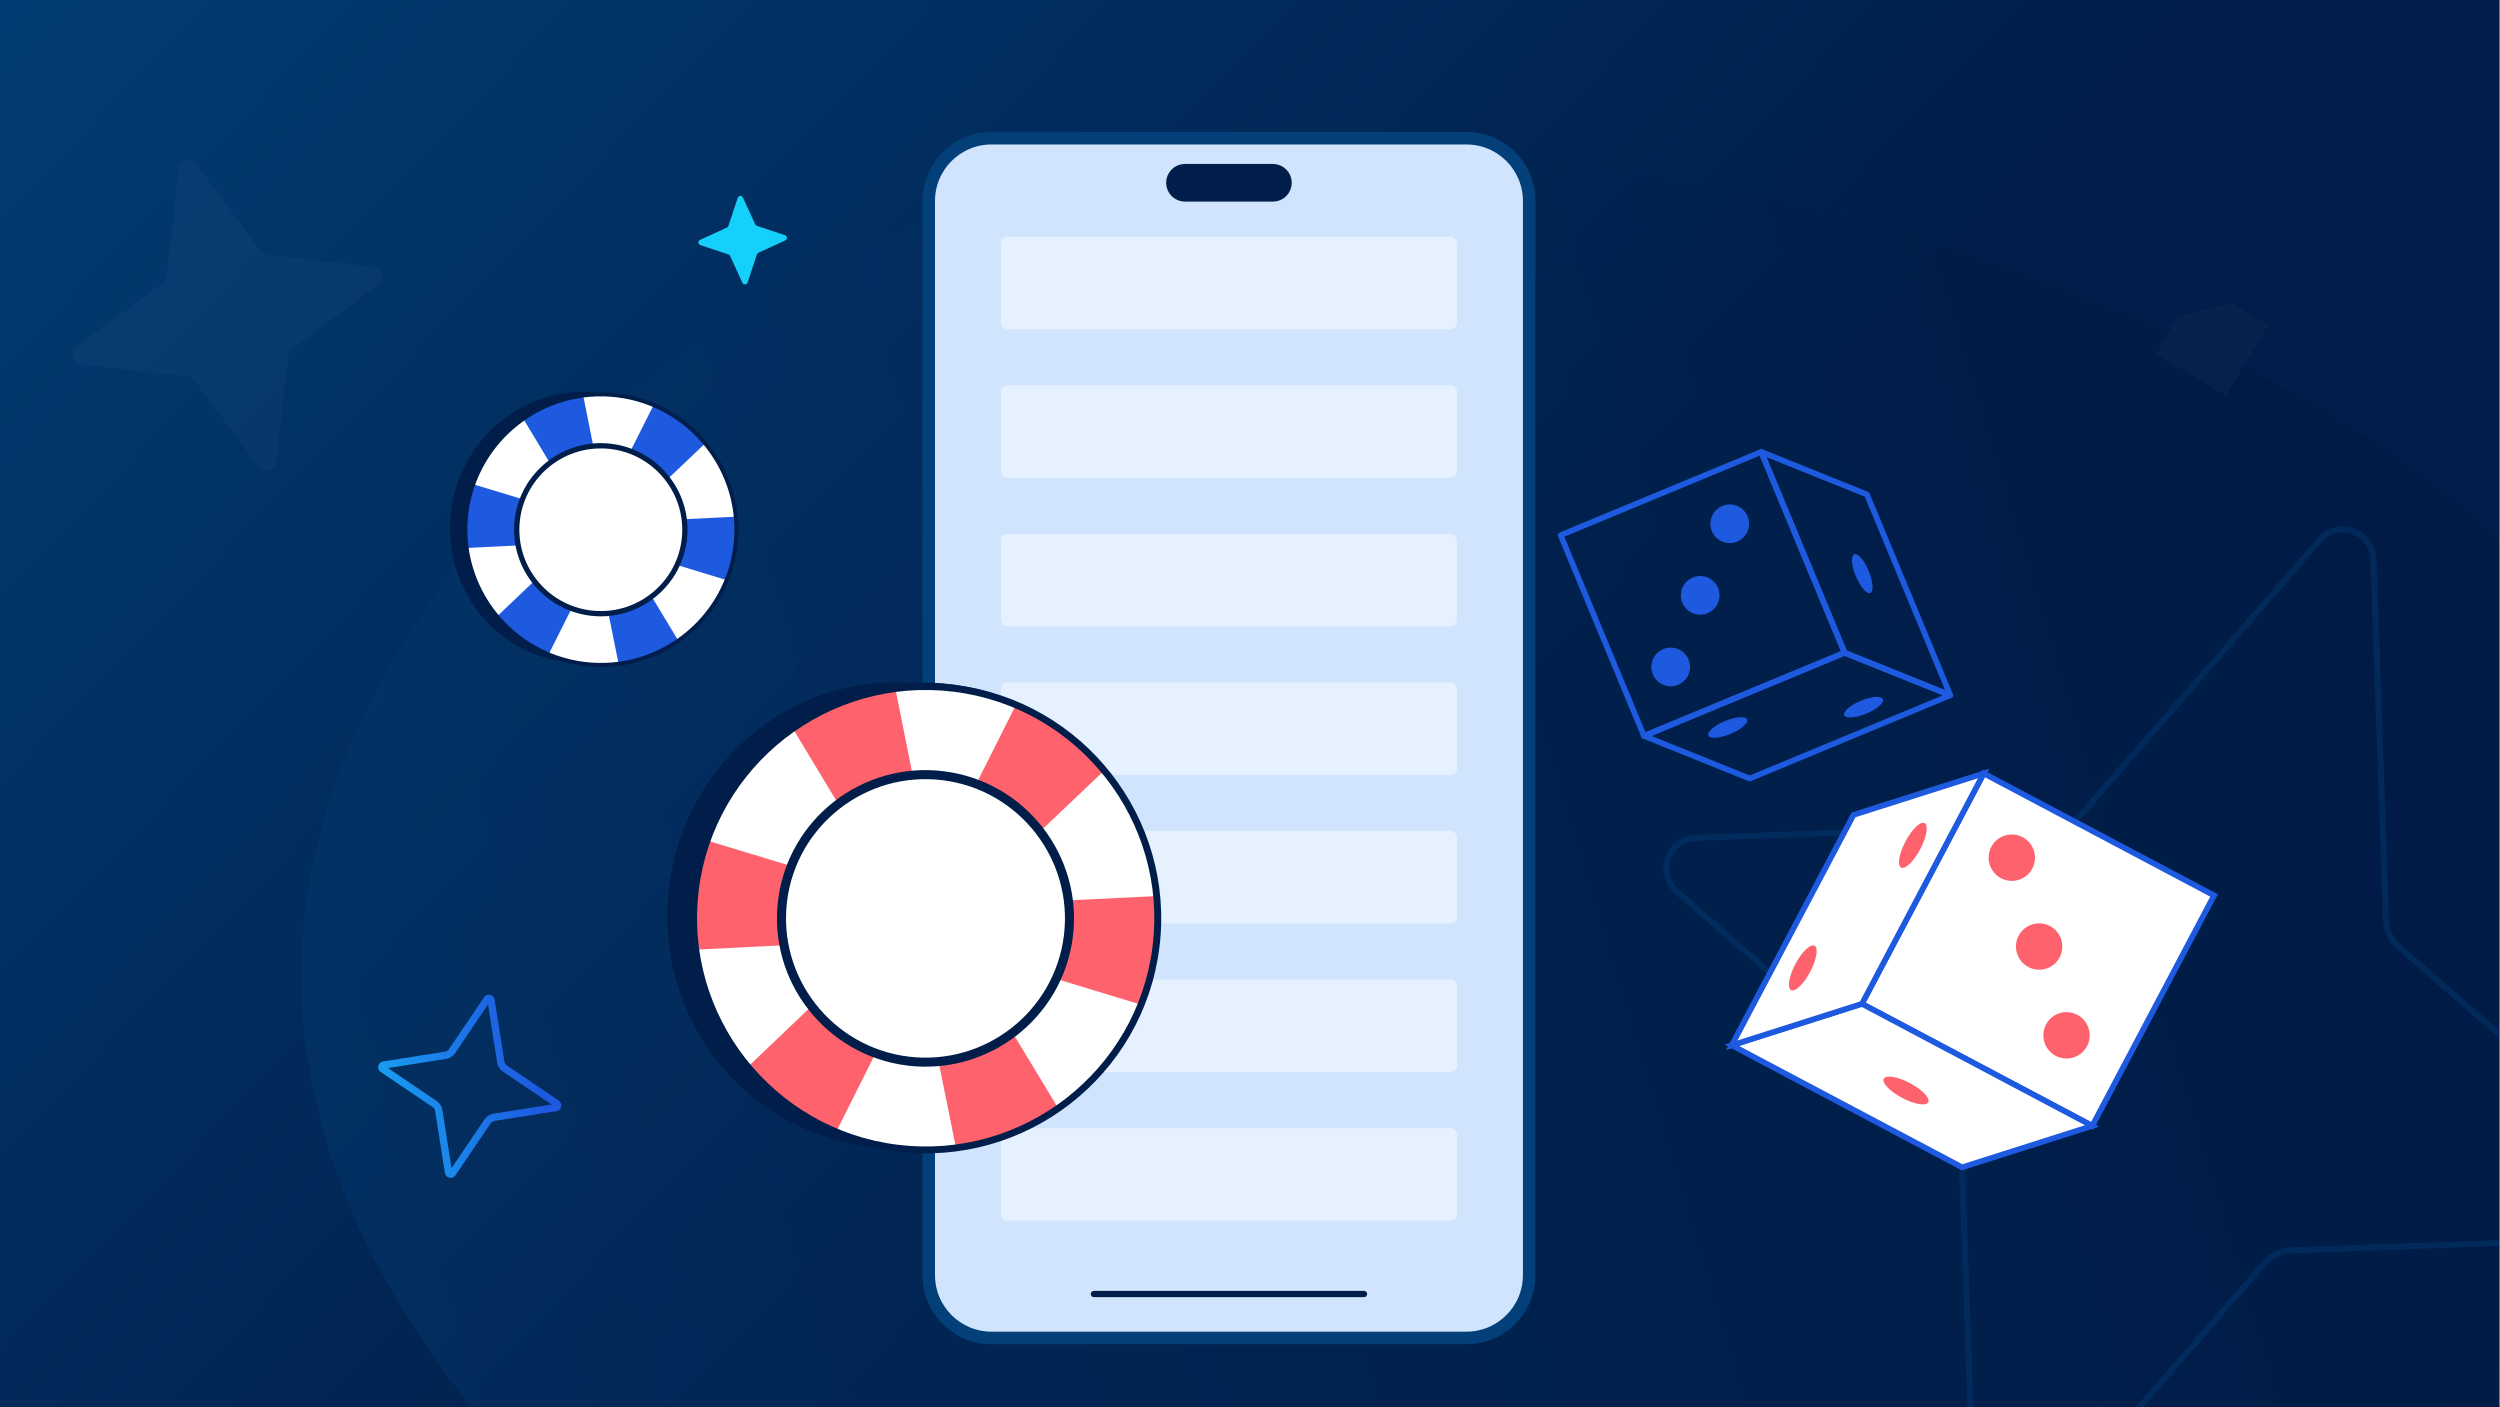 <svg width="398" height="224" viewBox="0 0 398 224" fill="none" xmlns="http://www.w3.org/2000/svg">
<rect x="0" y="0" width="398" height="224" fill="#808080" stroke="none"/>
<g clip-path="url(#clip0_11328_4638)">
<g clip-path="url(#clip1_11328_4638)">
<rect width="398" height="224" transform="translate(-0.148)" fill="url(#paint0_linear_11328_4638)"/>
<path d="M429.77 237.472C379.55 373.95 248.165 342.654 188.749 309.947C39.648 230.647 20.343 151.573 78.093 83.28C159.73 -5.988 273.746 27.295 314.706 40.777C432.62 79.589 459.376 157.013 429.77 237.472Z" fill="url(#paint1_linear_11328_4638)" fill-opacity="0.3"/>
<path opacity="0.41" fill-rule="evenodd" clip-rule="evenodd" d="M360.203 200.733C361.368 199.418 363.006 198.629 364.731 198.576C364.732 198.576 364.733 198.576 364.734 198.576L422.155 196.562C422.156 196.562 422.156 196.562 422.157 196.562C426.152 196.4 427.864 191.458 424.886 188.858C424.885 188.858 424.886 188.858 424.886 188.858L381.535 151.058C380.222 149.891 379.435 148.25 379.382 146.521C379.382 146.52 379.382 146.52 379.382 146.519L377.371 89.001C377.371 89.001 377.371 89 377.371 88.999C377.21 84.998 372.276 83.283 369.681 86.266C369.68 86.266 369.681 86.266 369.681 86.266L331.944 129.689C330.778 131.005 329.14 131.794 327.414 131.847C327.414 131.847 327.413 131.847 327.412 131.847L269.991 133.861C269.99 133.861 269.989 133.861 269.988 133.861C265.994 134.023 264.283 138.964 267.261 141.564C267.261 141.564 267.261 141.564 267.261 141.564L310.611 179.364C311.924 180.531 312.711 182.172 312.765 183.9C312.765 183.901 312.765 183.902 312.765 183.903L314.775 241.421C314.775 241.422 314.775 241.423 314.775 241.424C314.937 245.425 319.87 247.139 322.466 244.156C322.466 244.156 322.466 244.156 322.466 244.156L360.203 200.733ZM323.187 244.785L360.918 201.369C361.916 200.243 363.309 199.577 364.763 199.533L422.193 197.519C427.055 197.325 429.145 191.305 425.514 188.136L382.17 150.341C381.046 149.342 380.382 147.946 380.338 146.49L378.327 88.963C378.133 84.093 372.124 82 368.959 85.637L331.228 129.054C330.231 130.18 328.837 130.845 327.383 130.889L269.953 132.903C265.091 133.098 263.001 139.117 266.633 142.287L309.976 180.081C311.1 181.08 311.765 182.476 311.809 183.932L313.819 241.459C314.013 246.329 320.023 248.423 323.187 244.785Z" fill="#033F78"/>
<path opacity="0.03" d="M343.231 56.363L354.418 62.997L361.048 51.736L355.112 48.219L346.735 50.387L343.231 56.363Z" fill="#D1E4FD"/>
</g>
<path fill-rule="evenodd" clip-rule="evenodd" d="M70.424 176.687C70.33 176.126 70.014 175.615 69.53 175.289C69.529 175.288 69.528 175.288 69.527 175.287L61.765 170.034L71.04 168.572C71.6 168.478 72.112 168.163 72.437 167.678C72.438 167.677 72.439 167.676 72.439 167.675L77.693 159.913L79.154 169.188C79.248 169.749 79.564 170.26 80.048 170.585C80.049 170.586 80.05 170.587 80.051 170.588L87.813 175.841L78.538 177.303C77.978 177.396 77.467 177.712 77.141 178.196C77.14 178.197 77.139 178.198 77.139 178.2L71.885 185.961L70.424 176.687ZM72.513 187.111L78.106 178.848C78.246 178.638 78.473 178.494 78.73 178.451L88.587 176.898C89.413 176.767 89.66 175.69 88.963 175.213L80.699 169.62C80.489 169.48 80.346 169.254 80.302 168.996L78.749 159.139C78.619 158.313 77.542 158.066 77.065 158.764L71.472 167.027C71.331 167.237 71.105 167.381 70.848 167.424L60.991 168.977C60.165 169.107 59.918 170.184 60.615 170.661L68.879 176.254C69.089 176.395 69.232 176.621 69.275 176.879L70.828 186.736C70.959 187.562 72.036 187.808 72.513 187.111Z" fill="url(#paint2_linear_11328_4638)"/>
<path d="M147.852 32C147.852 26.477 152.329 22 157.852 22H233.449C238.972 22 243.449 26.477 243.449 32V203C243.449 208.523 238.972 213 233.449 213H157.852C152.329 213 147.852 208.523 147.852 203V32Z" fill="#D1E4FD" stroke="#033F78" stroke-width="2"/>
<path d="M188.648 27.598C187.82 27.598 187.148 28.269 187.148 29.098C187.148 29.926 187.82 30.598 188.648 30.598H188.648H188.648H188.648H188.648H188.648H188.648H188.648H188.649H188.649H188.649H188.649H188.649H188.649H188.649H188.649H188.649H188.649H188.649H188.649H188.649H188.649H188.649H188.649H188.649H188.649H188.649H188.649H188.649H188.649H188.649H188.649H188.649H188.649H188.649H188.649H188.649H188.65H188.65H188.65H188.65H188.65H188.65H188.65H188.65H188.65H188.65H188.65H188.65H188.65H188.65H188.65H188.651H188.651H188.651H188.651H188.651H188.651H188.651H188.651H188.651H188.651H188.651H188.652H188.652H188.652H188.652H188.652H188.652H188.652H188.652H188.652H188.652H188.653H188.653H188.653H188.653H188.653H188.653H188.653H188.653H188.653H188.654H188.654H188.654H188.654H188.654H188.654H188.654H188.654H188.655H188.655H188.655H188.655H188.655H188.655H188.655H188.656H188.656H188.656H188.656H188.656H188.656H188.656H188.657H188.657H188.657H188.657H188.657H188.657H188.657H188.658H188.658H188.658H188.658H188.658H188.658H188.659H188.659H188.659H188.659H188.659H188.659H188.66H188.66H188.66H188.66H188.66H188.661H188.661H188.661H188.661H188.661H188.661H188.662H188.662H188.662H188.662H188.662H188.663H188.663H188.663H188.663H188.663H188.664H188.664H188.664H188.664H188.664H188.665H188.665H188.665H188.665H188.665H188.666H188.666H188.666H188.666H188.667H188.667H188.667H188.667H188.667H188.668H188.668H188.668H188.668H188.669H188.669H188.669H188.669H188.669H188.67H188.67H188.67H188.67H188.671H188.671H188.671H188.671H188.672H188.672H188.672H188.672H188.673H188.673H188.673H188.673H188.674H188.674H188.674H188.674H188.675H188.675H188.675H188.675H188.676H188.676H188.676H188.676H188.677H188.677H188.677H188.678H188.678H188.678H188.678H188.679H188.679H188.679H188.679H188.68H188.68H188.68H188.681H188.681H188.681H188.681H188.682H188.682H188.682H188.683H188.683H188.683H188.683H188.684H188.684H188.684H188.685H188.685H188.685H188.685H188.686H188.686H188.686H188.687H188.687H188.687H188.688H188.688H188.688H188.688H188.689H188.689H188.689H188.69H188.69H188.69H188.691H188.691H188.691H188.692H188.692H188.692H188.693H188.693H188.693H188.694H188.694H188.694H188.694H188.695H188.695H188.695H188.696H188.696H188.696H188.697H188.697H188.697H188.698H188.698H188.698H188.699H188.699H188.699H188.7H188.7H188.701H188.701H188.701H188.702H188.702H188.702H188.703H188.703H188.703H188.704H188.704H188.704H188.705H188.705H188.705H188.706H188.706H188.706H188.707H188.707H188.708H188.708H188.708H188.709H188.709H188.709H188.71H188.71H188.71H188.711H188.711H188.712H188.712H188.712H188.713H188.713H188.713H188.714H188.714H188.715H188.715H188.715H188.716H188.716H188.716H188.717H188.717H188.718H188.718H188.718H188.719H188.719H188.719H188.72H188.72H188.721H188.721H188.721H188.722H188.722H188.723H188.723H188.723H188.724H188.724H188.725H188.725H188.725H188.726H188.726H188.727H188.727H188.727H188.728H188.728H188.729H188.729H188.729H188.73H188.73H188.731H188.731H188.731H188.732H188.732H188.733H188.733H188.733H188.734H188.734H188.735H188.735H188.736H188.736H188.736H188.737H188.737H188.738H188.738H188.738H188.739H188.739H188.74H188.74H188.741H188.741H188.741H188.742H188.742H188.743H188.743H188.744H188.744H188.744H188.745H188.745H188.746H188.746H188.747H188.747H188.747H188.748H188.748H188.749H188.749H188.75H188.75H188.75H188.751H188.751H188.752H188.752H188.753H188.753H188.754H188.754H188.754H188.755H188.755H188.756H188.756H188.757H188.757H188.758H188.758H188.758H188.759H188.759H188.76H188.76H188.761H188.761H188.762H188.762H188.762H188.763H188.763H188.764H188.764H188.765H188.765H188.766H188.766H188.767H188.767H188.767H188.768H188.768H188.769H188.769H188.77H188.77H188.771H188.771H188.772H188.772H188.773H188.773H188.773H188.774H188.774H188.775H188.775H188.776H188.776H188.777H188.777H188.778H188.778H188.779H188.779H188.78H188.78H188.781H188.781H188.781H188.782H188.782H188.783H188.783H188.784H188.784H188.785H188.785H188.786H188.786H188.787H188.787H188.788H188.788H188.789H188.789H188.79H188.79H188.791H188.791H188.791H188.792H188.792H188.793H188.793H188.794H188.794H188.795H188.795H188.796H188.796H188.797H188.797H188.798H188.798H188.799H188.799H188.8H202.497H202.498H202.498H202.499H202.499H202.5H202.5H202.501H202.501H202.502H202.502H202.502H202.503H202.503H202.504H202.504H202.505H202.505H202.506H202.506H202.507H202.507H202.508H202.508H202.509H202.509H202.51H202.51H202.511H202.511H202.512H202.512H202.513H202.513H202.514H202.514H202.514H202.515H202.515H202.516H202.516H202.517H202.517H202.518H202.518H202.519H202.519H202.52H202.52H202.521H202.521H202.522H202.522H202.522H202.523H202.523H202.524H202.524H202.525H202.525H202.526H202.526H202.527H202.527H202.528H202.528H202.528H202.529H202.529H202.53H202.53H202.531H202.531H202.532H202.532H202.533H202.533H202.533H202.534H202.534H202.535H202.535H202.536H202.536H202.537H202.537H202.538H202.538H202.538H202.539H202.539H202.54H202.54H202.541H202.541H202.542H202.542H202.542H202.543H202.543H202.544H202.544H202.545H202.545H202.546H202.546H202.546H202.547H202.547H202.548H202.548H202.549H202.549H202.549H202.55H202.55H202.551H202.551H202.552H202.552H202.552H202.553H202.553H202.554H202.554H202.555H202.555H202.555H202.556H202.556H202.557H202.557H202.558H202.558H202.558H202.559H202.559H202.56H202.56H202.561H202.561H202.561H202.562H202.562H202.563H202.563H202.563H202.564H202.564H202.565H202.565H202.565H202.566H202.566H202.567H202.567H202.567H202.568H202.568H202.569H202.569H202.57H202.57H202.57H202.571H202.571H202.572H202.572H202.572H202.573H202.573H202.573H202.574H202.574H202.575H202.575H202.575H202.576H202.576H202.577H202.577H202.577H202.578H202.578H202.579H202.579H202.579H202.58H202.58H202.58H202.581H202.581H202.582H202.582H202.582H202.583H202.583H202.583H202.584H202.584H202.585H202.585H202.585H202.586H202.586H202.586H202.587H202.587H202.588H202.588H202.588H202.589H202.589H202.589H202.59H202.59H202.59H202.591H202.591H202.591H202.592H202.592H202.593H202.593H202.593H202.594H202.594H202.594H202.595H202.595H202.595H202.596H202.596H202.596H202.597H202.597H202.597H202.598H202.598H202.598H202.599H202.599H202.599H202.6H202.6H202.6H202.601H202.601H202.601H202.602H202.602H202.602H202.603H202.603H202.603H202.604H202.604H202.604H202.605H202.605H202.605H202.606H202.606H202.606H202.607H202.607H202.607H202.607H202.608H202.608H202.608H202.609H202.609H202.609H202.61H202.61H202.61H202.611H202.611H202.611H202.611H202.612H202.612H202.612H202.613H202.613H202.613H202.613H202.614H202.614H202.614H202.615H202.615H202.615H202.615H202.616H202.616H202.616H202.617H202.617H202.617H202.617H202.618H202.618H202.618H202.619H202.619H202.619H202.619H202.62H202.62H202.62H202.62H202.621H202.621H202.621H202.621H202.622H202.622H202.622H202.623H202.623H202.623H202.623H202.624H202.624H202.624H202.624H202.625H202.625H202.625H202.625H202.625H202.626H202.626H202.626H202.626H202.627H202.627H202.627H202.627H202.628H202.628H202.628H202.628H202.629H202.629H202.629H202.629H202.629H202.63H202.63H202.63H202.63H202.631H202.631H202.631H202.631H202.631H202.632H202.632H202.632H202.632H202.632H202.633H202.633H202.633H202.633H202.633H202.634H202.634H202.634H202.634H202.634H202.635H202.635H202.635H202.635H202.635H202.636H202.636H202.636H202.636H202.636H202.637H202.637H202.637H202.637H202.637H202.637H202.638H202.638H202.638H202.638H202.638H202.638H202.639H202.639H202.639H202.639H202.639H202.639H202.64H202.64H202.64H202.64H202.64H202.64H202.64H202.641H202.641H202.641H202.641H202.641H202.641H202.641H202.642H202.642H202.642H202.642H202.642H202.642H202.642H202.643H202.643H202.643H202.643H202.643H202.643H202.643H202.643H202.644H202.644H202.644H202.644H202.644H202.644H202.644H202.644H202.644H202.645H202.645H202.645H202.645H202.645H202.645H202.645H202.645H202.645H202.645H202.646H202.646H202.646H202.646H202.646H202.646H202.646H202.646H202.646H202.646H202.646H202.646H202.647H202.647H202.647H202.647H202.647H202.647H202.647H202.647H202.647H202.647H202.647H202.647H202.647H202.647H202.647H202.648H202.648H202.648H202.648H202.648H202.648H202.648H202.648H202.648H202.648H202.648H202.648H202.648H202.648H202.648H202.648H202.648H202.648H202.648H202.648H202.648H202.648H202.648H202.648H202.648H202.648H202.648H202.648H202.648H202.648H202.648H202.648C203.477 30.598 204.148 29.926 204.148 29.098C204.148 28.269 203.477 27.598 202.648 27.598H202.648H202.648H202.648H202.648H202.648H202.648H202.648H202.648H202.648H202.648H202.648H202.648H202.648H202.648H202.648H202.648H202.648H202.648H202.648H202.648H202.648H202.648H202.648H202.648H202.648H202.648H202.648H202.648H202.648H202.648H202.648H202.647H202.647H202.647H202.647H202.647H202.647H202.647H202.647H202.647H202.647H202.647H202.647H202.647H202.647H202.647H202.646H202.646H202.646H202.646H202.646H202.646H202.646H202.646H202.646H202.646H202.646H202.646H202.645H202.645H202.645H202.645H202.645H202.645H202.645H202.645H202.645H202.645H202.644H202.644H202.644H202.644H202.644H202.644H202.644H202.644H202.644H202.643H202.643H202.643H202.643H202.643H202.643H202.643H202.643H202.642H202.642H202.642H202.642H202.642H202.642H202.642H202.641H202.641H202.641H202.641H202.641H202.641H202.641H202.64H202.64H202.64H202.64H202.64H202.64H202.64H202.639H202.639H202.639H202.639H202.639H202.639H202.638H202.638H202.638H202.638H202.638H202.638H202.637H202.637H202.637H202.637H202.637H202.637H202.636H202.636H202.636H202.636H202.636H202.635H202.635H202.635H202.635H202.635H202.634H202.634H202.634H202.634H202.634H202.633H202.633H202.633H202.633H202.633H202.632H202.632H202.632H202.632H202.632H202.631H202.631H202.631H202.631H202.631H202.63H202.63H202.63H202.63H202.629H202.629H202.629H202.629H202.629H202.628H202.628H202.628H202.628H202.627H202.627H202.627H202.627H202.626H202.626H202.626H202.626H202.625H202.625H202.625H202.625H202.625H202.624H202.624H202.624H202.624H202.623H202.623H202.623H202.623H202.622H202.622H202.622H202.621H202.621H202.621H202.621H202.62H202.62H202.62H202.62H202.619H202.619H202.619H202.619H202.618H202.618H202.618H202.617H202.617H202.617H202.617H202.616H202.616H202.616H202.615H202.615H202.615H202.615H202.614H202.614H202.614H202.613H202.613H202.613H202.613H202.612H202.612H202.612H202.611H202.611H202.611H202.611H202.61H202.61H202.61H202.609H202.609H202.609H202.608H202.608H202.608H202.607H202.607H202.607H202.607H202.606H202.606H202.606H202.605H202.605H202.605H202.604H202.604H202.604H202.603H202.603H202.603H202.602H202.602H202.602H202.601H202.601H202.601H202.6H202.6H202.6H202.599H202.599H202.599H202.598H202.598H202.598H202.597H202.597H202.597H202.596H202.596H202.596H202.595H202.595H202.595H202.594H202.594H202.594H202.593H202.593H202.593H202.592H202.592H202.591H202.591H202.591H202.59H202.59H202.59H202.589H202.589H202.589H202.588H202.588H202.588H202.587H202.587H202.586H202.586H202.586H202.585H202.585H202.585H202.584H202.584H202.583H202.583H202.583H202.582H202.582H202.582H202.581H202.581H202.58H202.58H202.58H202.579H202.579H202.579H202.578H202.578H202.577H202.577H202.577H202.576H202.576H202.575H202.575H202.575H202.574H202.574H202.573H202.573H202.573H202.572H202.572H202.572H202.571H202.571H202.57H202.57H202.57H202.569H202.569H202.568H202.568H202.567H202.567H202.567H202.566H202.566H202.565H202.565H202.565H202.564H202.564H202.563H202.563H202.563H202.562H202.562H202.561H202.561H202.561H202.56H202.56H202.559H202.559H202.558H202.558H202.558H202.557H202.557H202.556H202.556H202.555H202.555H202.555H202.554H202.554H202.553H202.553H202.552H202.552H202.552H202.551H202.551H202.55H202.55H202.549H202.549H202.549H202.548H202.548H202.547H202.547H202.546H202.546H202.546H202.545H202.545H202.544H202.544H202.543H202.543H202.542H202.542H202.542H202.541H202.541H202.54H202.54H202.539H202.539H202.538H202.538H202.538H202.537H202.537H202.536H202.536H202.535H202.535H202.534H202.534H202.533H202.533H202.533H202.532H202.532H202.531H202.531H202.53H202.53H202.529H202.529H202.528H202.528H202.528H202.527H202.527H202.526H202.526H202.525H202.525H202.524H202.524H202.523H202.523H202.522H202.522H202.522H202.521H202.521H202.52H202.52H202.519H202.519H202.518H202.518H202.517H202.517H202.516H202.516H202.515H202.515H202.514H202.514H202.514H202.513H202.513H202.512H202.512H202.511H202.511H202.51H202.51H202.509H202.509H202.508H202.508H202.507H202.507H202.506H202.506H202.505H202.505H202.504H202.504H202.503H202.503H202.502H202.502H202.502H202.501H202.501H202.5H202.5H202.499H202.499H202.498H202.498H202.497H188.8H188.799H188.799H188.798H188.798H188.797H188.797H188.796H188.796H188.795H188.795H188.794H188.794H188.793H188.793H188.792H188.792H188.791H188.791H188.791H188.79H188.79H188.789H188.789H188.788H188.788H188.787H188.787H188.786H188.786H188.785H188.785H188.784H188.784H188.783H188.783H188.782H188.782H188.781H188.781H188.781H188.78H188.78H188.779H188.779H188.778H188.778H188.777H188.777H188.776H188.776H188.775H188.775H188.774H188.774H188.773H188.773H188.773H188.772H188.772H188.771H188.771H188.77H188.77H188.769H188.769H188.768H188.768H188.767H188.767H188.767H188.766H188.766H188.765H188.765H188.764H188.764H188.763H188.763H188.762H188.762H188.762H188.761H188.761H188.76H188.76H188.759H188.759H188.758H188.758H188.758H188.757H188.757H188.756H188.756H188.755H188.755H188.754H188.754H188.754H188.753H188.753H188.752H188.752H188.751H188.751H188.75H188.75H188.75H188.749H188.749H188.748H188.748H188.747H188.747H188.747H188.746H188.746H188.745H188.745H188.744H188.744H188.744H188.743H188.743H188.742H188.742H188.741H188.741H188.741H188.74H188.74H188.739H188.739H188.738H188.738H188.738H188.737H188.737H188.736H188.736H188.736H188.735H188.735H188.734H188.734H188.733H188.733H188.733H188.732H188.732H188.731H188.731H188.731H188.73H188.73H188.729H188.729H188.729H188.728H188.728H188.727H188.727H188.727H188.726H188.726H188.725H188.725H188.725H188.724H188.724H188.723H188.723H188.723H188.722H188.722H188.721H188.721H188.721H188.72H188.72H188.719H188.719H188.719H188.718H188.718H188.718H188.717H188.717H188.716H188.716H188.716H188.715H188.715H188.715H188.714H188.714H188.713H188.713H188.713H188.712H188.712H188.712H188.711H188.711H188.71H188.71H188.71H188.709H188.709H188.709H188.708H188.708H188.708H188.707H188.707H188.706H188.706H188.706H188.705H188.705H188.705H188.704H188.704H188.704H188.703H188.703H188.703H188.702H188.702H188.702H188.701H188.701H188.701H188.7H188.7H188.699H188.699H188.699H188.698H188.698H188.698H188.697H188.697H188.697H188.696H188.696H188.696H188.695H188.695H188.695H188.694H188.694H188.694H188.694H188.693H188.693H188.693H188.692H188.692H188.692H188.691H188.691H188.691H188.69H188.69H188.69H188.689H188.689H188.689H188.688H188.688H188.688H188.688H188.687H188.687H188.687H188.686H188.686H188.686H188.685H188.685H188.685H188.685H188.684H188.684H188.684H188.683H188.683H188.683H188.683H188.682H188.682H188.682H188.681H188.681H188.681H188.681H188.68H188.68H188.68H188.679H188.679H188.679H188.679H188.678H188.678H188.678H188.678H188.677H188.677H188.677H188.676H188.676H188.676H188.676H188.675H188.675H188.675H188.675H188.674H188.674H188.674H188.674H188.673H188.673H188.673H188.673H188.672H188.672H188.672H188.672H188.671H188.671H188.671H188.671H188.67H188.67H188.67H188.67H188.669H188.669H188.669H188.669H188.669H188.668H188.668H188.668H188.668H188.667H188.667H188.667H188.667H188.667H188.666H188.666H188.666H188.666H188.665H188.665H188.665H188.665H188.665H188.664H188.664H188.664H188.664H188.664H188.663H188.663H188.663H188.663H188.663H188.662H188.662H188.662H188.662H188.662H188.661H188.661H188.661H188.661H188.661H188.661H188.66H188.66H188.66H188.66H188.66H188.659H188.659H188.659H188.659H188.659H188.659H188.658H188.658H188.658H188.658H188.658H188.658H188.657H188.657H188.657H188.657H188.657H188.657H188.657H188.656H188.656H188.656H188.656H188.656H188.656H188.656H188.655H188.655H188.655H188.655H188.655H188.655H188.655H188.654H188.654H188.654H188.654H188.654H188.654H188.654H188.654H188.653H188.653H188.653H188.653H188.653H188.653H188.653H188.653H188.653H188.652H188.652H188.652H188.652H188.652H188.652H188.652H188.652H188.652H188.652H188.651H188.651H188.651H188.651H188.651H188.651H188.651H188.651H188.651H188.651H188.651H188.65H188.65H188.65H188.65H188.65H188.65H188.65H188.65H188.65H188.65H188.65H188.65H188.65H188.65H188.65H188.649H188.649H188.649H188.649H188.649H188.649H188.649H188.649H188.649H188.649H188.649H188.649H188.649H188.649H188.649H188.649H188.649H188.649H188.649H188.649H188.649H188.649H188.649H188.649H188.649H188.649H188.649H188.649H188.649H188.648H188.648H188.648H188.648H188.648H188.648H188.648H188.648Z" fill="#D1DCFD" stroke="#001E49" stroke-width="3" stroke-linejoin="round"/>
<path d="M216.684 206.008H174.613C174.358 206.008 174.148 206.008 174.148 206.008C174.148 206.008 174.358 206.008 174.613 206.008H216.684C216.939 206.008 217.148 206.008 217.148 206.008C217.148 206.008 216.939 206.008 216.684 206.008Z" fill="#D1DCFD"/>
<path d="M216.684 206.008H174.613C174.358 206.008 174.148 206.008 174.148 206.008C174.148 206.008 174.358 206.008 174.613 206.008H216.684C216.939 206.008 217.148 206.008 217.148 206.008C217.148 206.008 216.939 206.008 216.684 206.008Z" stroke="#001E49" stroke-linejoin="round"/>
<rect opacity="0.76" x="159.344" y="37.69" width="72.617" height="14.719" rx="1" fill="#EDF5FF"/>
<rect opacity="0.76" x="159.344" y="61.34" width="72.617" height="14.719" rx="1" fill="#EDF5FF"/>
<rect opacity="0.76" x="159.344" y="84.991" width="72.617" height="14.719" rx="1" fill="#EDF5FF"/>
<rect opacity="0.76" x="159.344" y="108.641" width="72.617" height="14.719" rx="1" fill="#EDF5FF"/>
<rect opacity="0.76" x="159.344" y="132.292" width="72.617" height="14.719" rx="1" fill="#EDF5FF"/>
<rect opacity="0.76" x="159.344" y="155.942" width="72.617" height="14.719" rx="1" fill="#EDF5FF"/>
<rect opacity="0.76" x="159.344" y="179.592" width="72.617" height="14.719" rx="1" fill="#EDF5FF"/>
<g clip-path="url(#clip2_11328_4638)">
<path d="M293.87 104.318C294.075 104.211 294.171 103.962 294.081 103.737L280.813 71.769C280.766 71.659 280.678 71.567 280.567 71.522C280.457 71.476 280.329 71.476 280.22 71.522L248.28 84.778C248.043 84.874 247.939 85.138 248.034 85.371L261.303 117.339C261.349 117.449 261.438 117.541 261.548 117.586C261.658 117.632 261.786 117.632 261.896 117.586L293.837 104.334C293.837 104.334 293.861 104.322 293.874 104.316L293.87 104.318ZM280.145 72.544L293.064 103.669L261.965 116.572L249.046 85.447L280.145 72.544Z" fill="#1E5AE0"/>
<path d="M310.698 111.093C310.739 111.072 310.779 111.041 310.813 111.008C310.941 110.88 310.977 110.682 310.909 110.513L297.637 78.546C297.589 78.433 297.502 78.344 297.386 78.297L280.558 71.522C280.39 71.455 280.196 71.494 280.063 71.624C279.935 71.752 279.899 71.949 279.967 72.119L293.235 104.088C293.283 104.201 293.37 104.29 293.486 104.337L310.314 111.112C310.437 111.162 310.577 111.156 310.694 111.095L310.698 111.093ZM296.872 79.075L309.652 109.862L294.002 103.563L281.222 72.776L296.872 79.075Z" fill="#1E5AE0"/>
<path d="M310.701 111.093C310.85 111.016 310.947 110.858 310.945 110.685C310.942 110.502 310.83 110.335 310.66 110.264L293.828 103.49C293.718 103.445 293.596 103.447 293.487 103.493L261.545 116.744C261.378 116.816 261.264 116.982 261.267 117.165C261.269 117.348 261.381 117.515 261.551 117.586L278.383 124.36C278.493 124.405 278.615 124.403 278.724 124.357L310.664 111.102C310.664 111.102 310.688 111.089 310.696 111.085L310.701 111.093ZM293.663 104.406L309.288 110.697L278.547 123.45L262.921 117.159L293.663 104.406Z" fill="#1E5AE0"/>
<path d="M297.5 90.898C296.793 89.195 295.76 88.008 295.196 88.244C294.632 88.479 294.744 90.05 295.449 91.749C296.156 93.452 297.189 94.638 297.753 94.403C298.321 94.165 298.205 92.597 297.5 90.898Z" fill="#1E5AE0"/>
<path d="M297.107 113.612C298.809 112.905 299.993 111.873 299.758 111.308C299.52 110.74 297.952 110.854 296.255 111.559C294.553 112.265 293.368 113.298 293.604 113.862C293.84 114.426 295.409 114.316 297.107 113.612Z" fill="#1E5AE0"/>
<path d="M275.482 116.842C277.184 116.136 278.368 115.103 278.133 114.539C277.895 113.97 276.327 114.085 274.63 114.789C272.928 115.495 271.743 116.528 271.979 117.092C272.217 117.661 273.784 117.546 275.482 116.842Z" fill="#1E5AE0"/>
<path d="M271.856 97.624C273.427 96.97 274.17 95.172 273.515 93.6C272.861 92.029 271.063 91.284 269.493 91.938C267.923 92.591 267.18 94.389 267.834 95.961C268.489 97.532 270.286 98.277 271.856 97.624Z" fill="#1E5AE0"/>
<path d="M267.386 108.913C265.877 109.694 264.02 109.102 263.239 107.591C262.458 106.081 263.047 104.224 264.557 103.443C266.066 102.662 267.923 103.254 268.704 104.764C269.485 106.275 268.895 108.132 267.386 108.913Z" fill="#1E5AE0"/>
<path d="M276.634 86.196C275.083 86.889 273.263 86.193 272.569 84.64C271.875 83.087 272.57 81.267 274.121 80.574C275.672 79.88 277.492 80.577 278.186 82.129C278.88 83.682 278.186 85.503 276.634 86.196Z" fill="#1E5AE0"/>
<path d="M296.419 159.805L315.809 123.127L352.482 142.554L333.092 179.232L296.419 159.805Z" fill="white"/>
<path d="M333.277 179.852L353.093 142.368L315.614 122.514L295.798 159.998L333.277 179.852ZM351.866 142.746L332.898 178.624L297.025 159.619L315.993 123.741L351.866 142.746Z" fill="#1E5AE0"/>
<path d="M333.096 179.236L312.367 185.837L275.695 166.406L296.42 159.807L333.096 179.236Z" fill="white"/>
<path d="M334.261 179.344L296.463 159.318L274.525 166.303L312.324 186.33L334.261 179.344ZM296.373 160.301L331.923 179.136L312.41 185.348L276.86 166.514L296.373 160.301Z" fill="#1E5AE0"/>
<path d="M275.693 166.405L295.086 129.728L315.811 123.13L296.418 159.807L275.693 166.405Z" fill="white"/>
<path d="M296.732 160.187L316.732 122.357L294.768 129.35L274.769 167.181L296.732 160.187ZM314.886 123.901L296.102 159.433L276.611 165.639L295.395 130.107L314.886 123.901Z" fill="#1E5AE0"/>
<path d="M302.816 174.784C304.768 175.818 306.629 176.131 306.973 175.481C307.318 174.832 306.012 173.464 304.06 172.431C302.108 171.397 300.247 171.084 299.903 171.734C299.558 172.383 300.864 173.751 302.816 174.784Z" fill="#FD626D"/>
<path d="M285.827 153.473C284.795 155.425 284.484 157.286 285.133 157.631C285.783 157.976 287.149 156.671 288.18 154.719C289.212 152.766 289.523 150.905 288.874 150.56C288.224 150.215 286.858 151.521 285.827 153.473Z" fill="#FD626D"/>
<path d="M303.35 133.95C302.319 135.902 302.007 137.764 302.657 138.109C303.306 138.454 304.672 137.148 305.704 135.196C306.735 133.244 307.046 131.383 306.397 131.038C305.748 130.692 304.382 131.998 303.35 133.95Z" fill="#FD626D"/>
<path d="M321.368 148.957C320.417 150.76 321.104 152.996 322.906 153.948C324.708 154.9 326.943 154.216 327.893 152.413C328.843 150.61 328.157 148.374 326.355 147.422C324.553 146.47 322.318 147.155 321.368 148.957Z" fill="#FD626D"/>
<path d="M317.016 134.817C316.066 136.619 316.752 138.855 318.554 139.808C320.357 140.76 322.591 140.075 323.542 138.272C324.492 136.47 323.806 134.233 322.003 133.281C320.201 132.329 317.966 133.014 317.016 134.817Z" fill="#FD626D"/>
<path d="M325.727 163.096C324.777 164.898 325.463 167.135 327.265 168.087C329.068 169.039 331.302 168.354 332.253 166.552C333.203 164.749 332.517 162.513 330.714 161.561C328.912 160.608 326.677 161.293 325.727 163.096Z" fill="#FD626D"/>
</g>
<path d="M146.013 182.45C126.591 184.688 108.976 170.281 106.67 150.271C104.364 130.26 118.239 112.223 137.661 109.985C157.083 107.746 174.698 122.153 177.004 142.164C179.311 162.175 165.435 180.211 146.013 182.45Z" fill="#001E49"/>
<path d="M151.048 181.777C131.103 184.076 113.068 169.746 110.766 149.77C108.463 129.794 122.765 111.737 142.711 109.438C162.656 107.139 180.691 121.47 182.993 141.445C185.295 161.421 170.993 179.478 151.048 181.777Z" fill="white"/>
<path d="M182.995 141.446C183.364 144.649 183.303 147.804 182.86 150.856L147.245 148.763L113.041 158.903C111.92 156.031 111.137 152.974 110.768 149.77C110.457 147.073 110.461 144.41 110.728 141.815L146.681 143.869L181.224 133.69C182.075 136.156 182.684 138.748 182.995 141.446Z" fill="#FF664E"/>
<path d="M160.368 111.888C163.335 113.145 166.048 114.752 168.482 116.638L149.157 146.661L141.159 181.477C138.113 181.043 135.072 180.22 132.105 178.964C129.608 177.904 127.295 176.594 125.17 175.082L144.628 144.744L152.758 109.612C155.318 110.086 157.871 110.828 160.368 111.888Z" fill="#FF664E"/>
<path d="M125.551 116.217C128.193 114.374 131.002 112.937 133.892 111.884L148.914 144.293L174.026 169.68C172.036 172.026 169.711 174.16 167.069 176.003C164.84 177.553 162.501 178.81 160.088 179.802L144.87 147.11L119.563 121.446C121.33 119.529 123.322 117.767 125.546 116.218L125.551 116.217Z" fill="#FF664E"/>
<path d="M151.111 182.31C171.323 179.981 185.864 161.622 183.532 141.384C181.199 121.145 162.862 106.57 142.65 108.9C122.437 111.23 107.896 129.589 110.229 149.832C112.562 170.076 130.899 184.646 151.111 182.316L151.111 182.31ZM142.774 109.977C162.389 107.716 180.192 121.861 182.457 141.508C184.721 161.154 170.603 178.978 150.987 181.239C131.371 183.5 113.569 169.355 111.304 149.708C109.04 130.062 123.158 112.238 142.774 109.977Z" fill="#001E49"/>
<path d="M149.413 167.78C137.205 169.187 126.166 160.415 124.756 148.186C123.347 135.957 132.101 124.903 144.309 123.496C156.517 122.089 167.557 130.862 168.966 143.09C170.376 155.319 161.621 166.373 149.413 167.78Z" fill="white"/>
<path d="M149.527 168.787C162.269 167.319 171.44 155.738 169.969 142.975C168.498 130.212 156.933 121.022 144.191 122.49C131.449 123.959 122.278 135.539 123.749 148.302C125.22 161.065 136.785 170.256 149.527 168.787ZM144.354 123.901C156.321 122.522 167.179 131.151 168.56 143.138C169.942 155.125 161.331 165.997 149.364 167.376C137.398 168.755 126.54 160.127 125.158 148.14C123.776 136.153 132.387 125.281 144.354 123.901Z" fill="#001E49"/>
<path d="M120.501 35.963L124.984 37.452C125.36 37.577 125.392 38.099 125.029 38.267L120.737 40.238C120.628 40.288 120.543 40.382 120.503 40.499L119.014 44.981C118.889 45.356 118.367 45.388 118.198 45.026L116.227 40.734C116.177 40.625 116.083 40.541 115.966 40.501L111.483 39.012C111.107 38.887 111.076 38.365 111.438 38.197L115.731 36.225C115.84 36.176 115.924 36.081 115.964 35.965L117.453 31.483C117.578 31.108 118.1 31.076 118.269 31.438L120.241 35.73C120.29 35.838 120.385 35.923 120.501 35.963Z" fill="#14D0FB"/>
<path d="M90.021 105.38C78.503 103.957 70.352 93.216 71.813 81.389C73.275 69.562 83.797 61.129 95.314 62.552C106.831 63.975 114.983 74.717 113.521 86.544C112.06 98.37 101.538 106.804 90.021 105.38Z" fill="#001E49"/>
<path d="M93.023 105.696C81.196 104.235 72.791 93.479 74.25 81.673C75.709 69.867 86.48 61.481 98.307 62.943C110.135 64.404 118.54 75.16 117.081 86.966C115.621 98.772 104.851 107.158 93.023 105.696Z" fill="white"/>
<path d="M108.15 66.815C109.686 67.951 111.027 69.254 112.168 70.678L99.05 83.134L117.139 82.26C117.286 83.797 117.276 85.372 117.079 86.966C116.845 88.86 116.369 90.665 115.688 92.358L99.108 87.304L107.962 101.948C106.487 103.019 104.848 103.921 103.067 104.612C101.564 105.192 100.04 105.588 98.509 105.822L95.069 88.757L87.358 104.143C85.661 103.468 84.021 102.571 82.485 101.435C81.192 100.477 80.04 99.401 79.026 98.235L91.467 86.382L74.285 87.24C74.039 85.433 74.014 83.566 74.248 81.673C74.445 80.079 74.819 78.548 75.335 77.094L92.769 82.376L83.272 66.615C84.559 65.76 85.955 65.025 87.454 64.444L87.457 64.445C89.238 63.754 91.059 63.32 92.874 63.118L96.249 80.001L104.077 64.444C105.488 65.074 106.857 65.857 108.15 66.815Z" fill="#1E5AE0"/>
<path d="M92.982 106.012C104.968 107.493 115.918 98.967 117.397 87.006C118.875 75.044 110.33 64.106 98.344 62.624C86.358 61.143 75.407 69.669 73.929 81.633C72.45 93.598 80.995 104.533 92.981 106.015L92.982 106.012ZM98.265 63.261C109.897 64.698 118.194 75.316 116.759 86.927C115.324 98.538 104.692 106.816 93.06 105.378C81.428 103.941 73.131 93.323 74.566 81.712C76.001 70.101 86.633 61.823 98.265 63.261Z" fill="#001E49"/>
<path d="M94.028 97.421C86.789 96.526 81.644 89.941 82.537 82.714C83.431 75.487 90.023 70.353 97.263 71.248C104.502 72.142 109.647 78.727 108.754 85.954C107.86 93.182 101.268 98.315 94.028 97.421Z" fill="white"/>
<path d="M93.957 98.016C101.513 98.949 108.42 93.571 109.352 86.028C110.284 78.485 104.895 71.587 97.339 70.653C89.783 69.719 82.876 75.097 81.944 82.641C81.012 90.184 86.401 97.082 93.957 98.016ZM97.236 71.487C104.332 72.364 109.392 78.84 108.517 85.925C107.641 93.009 101.157 98.059 94.06 97.181C86.964 96.305 81.904 89.828 82.779 82.744C83.655 75.659 90.139 70.61 97.236 71.487Z" fill="#001E49"/>
<path d="M137.706 182.248C117.984 179.811 104.025 161.417 106.528 141.166C109.031 120.914 127.048 106.472 146.77 108.91C166.493 111.347 180.451 129.741 177.948 149.993C175.445 170.244 157.428 184.686 137.706 182.248Z" fill="#001E49"/>
<path d="M142.843 182.79C122.59 180.287 108.197 161.869 110.696 141.652C113.194 121.435 131.638 107.075 151.891 109.579C172.144 112.082 186.537 130.5 184.038 150.716C181.54 170.933 163.096 185.293 142.843 182.79Z" fill="white"/>
<path d="M168.75 116.21C171.38 118.156 173.676 120.387 175.63 122.824L153.167 144.155L184.142 142.658C184.393 145.289 184.376 147.987 184.038 150.717C183.638 153.959 182.823 157.05 181.656 159.949L153.269 151.297L168.431 176.37C165.904 178.204 163.097 179.75 160.047 180.933C157.475 181.926 154.864 182.604 152.243 183.005L146.351 153.78L133.145 180.131C130.24 178.975 127.431 177.439 124.801 175.493C122.587 173.853 120.615 172.01 118.878 170.014L140.183 149.717L110.759 151.186C110.338 148.092 110.295 144.894 110.696 141.652C111.033 138.922 111.673 136.302 112.557 133.811L142.415 142.858L126.152 115.868C128.356 114.403 130.745 113.144 133.312 112.15L133.317 112.151C136.367 110.968 139.485 110.225 142.593 109.878L148.372 138.787L161.775 112.15C164.191 113.229 166.536 114.57 168.75 116.21Z" fill="#FD626D"/>
<path d="M142.776 183.329C163.301 185.866 182.053 171.266 184.584 150.784C187.116 130.301 172.483 111.57 151.959 109.034C131.434 106.497 112.682 121.096 110.15 141.584C107.618 162.072 122.251 180.798 142.776 183.334L142.776 183.329ZM151.824 110.123C171.743 112.585 185.95 130.766 183.492 150.649C181.035 170.532 162.829 184.707 142.91 182.245C122.992 179.783 108.784 161.602 111.242 141.719C113.699 121.836 131.905 107.661 151.824 110.123Z" fill="#001E49"/>
<path d="M144.569 168.619C132.172 167.086 123.363 155.811 124.893 143.435C126.422 131.059 137.712 122.268 150.108 123.8C162.505 125.333 171.315 136.608 169.785 148.984C168.255 161.36 156.966 170.151 144.569 168.619Z" fill="white"/>
<path d="M144.442 169.637C157.38 171.236 169.207 162.027 170.804 149.11C172.4 136.193 163.171 124.381 150.233 122.782C137.294 121.183 125.467 130.392 123.871 143.309C122.274 156.226 131.503 168.038 144.442 169.637ZM150.056 124.21C162.208 125.712 170.873 136.801 169.373 148.933C167.874 161.064 156.77 169.711 144.618 168.209C132.466 166.707 123.802 155.617 125.301 143.486C126.8 131.354 137.904 122.708 150.056 124.21Z" fill="#001E49"/>
<path opacity="0.03" d="M45.904 56.594L43.97 73.537C43.807 74.957 41.989 75.457 41.125 74.3L30.993 60.596C30.738 60.248 30.342 60.019 29.901 59.964L12.986 58.027C11.568 57.864 11.069 56.043 12.224 55.178L25.905 45.029C26.253 44.773 26.481 44.377 26.536 43.934L28.47 26.991C28.633 25.571 30.451 25.072 31.314 26.228L41.446 39.932C41.701 40.28 42.097 40.509 42.539 40.564L59.454 42.501C60.872 42.664 61.37 44.485 60.216 45.35L46.534 55.499C46.187 55.755 45.958 56.151 45.904 56.594Z" fill="#D1E4FD"/>
</g>
<defs>
<linearGradient id="paint0_linear_11328_4638" x1="153.717" y1="204.372" x2="-44.416" y2="14.248" gradientUnits="userSpaceOnUse">
<stop stop-color="#001E49"/>
<stop offset="1" stop-color="#033F78"/>
</linearGradient>
<linearGradient id="paint1_linear_11328_4638" x1="68.291" y1="236.087" x2="430.742" y2="127.099" gradientUnits="userSpaceOnUse">
<stop stop-color="#033F78"/>
<stop offset="1" stop-color="#001137"/>
</linearGradient>
<linearGradient id="paint2_linear_11328_4638" x1="43.101" y1="176.877" x2="83.923" y2="167.134" gradientUnits="userSpaceOnUse">
<stop stop-color="#14D0FB"/>
<stop offset="1" stop-color="#1E5AE0"/>
</linearGradient>
<clipPath id="clip0_11328_4638">
<rect width="398" height="224" fill="white"/>
</clipPath>
<clipPath id="clip1_11328_4638">
<rect width="398" height="224" fill="white" transform="translate(-0.148)"/>
</clipPath>
<clipPath id="clip2_11328_4638">
<rect width="117.822" height="131.618" fill="white" transform="matrix(-0.888 0.459 0.459 0.888 336.5 30)"/>
</clipPath>
</defs>
</svg>
